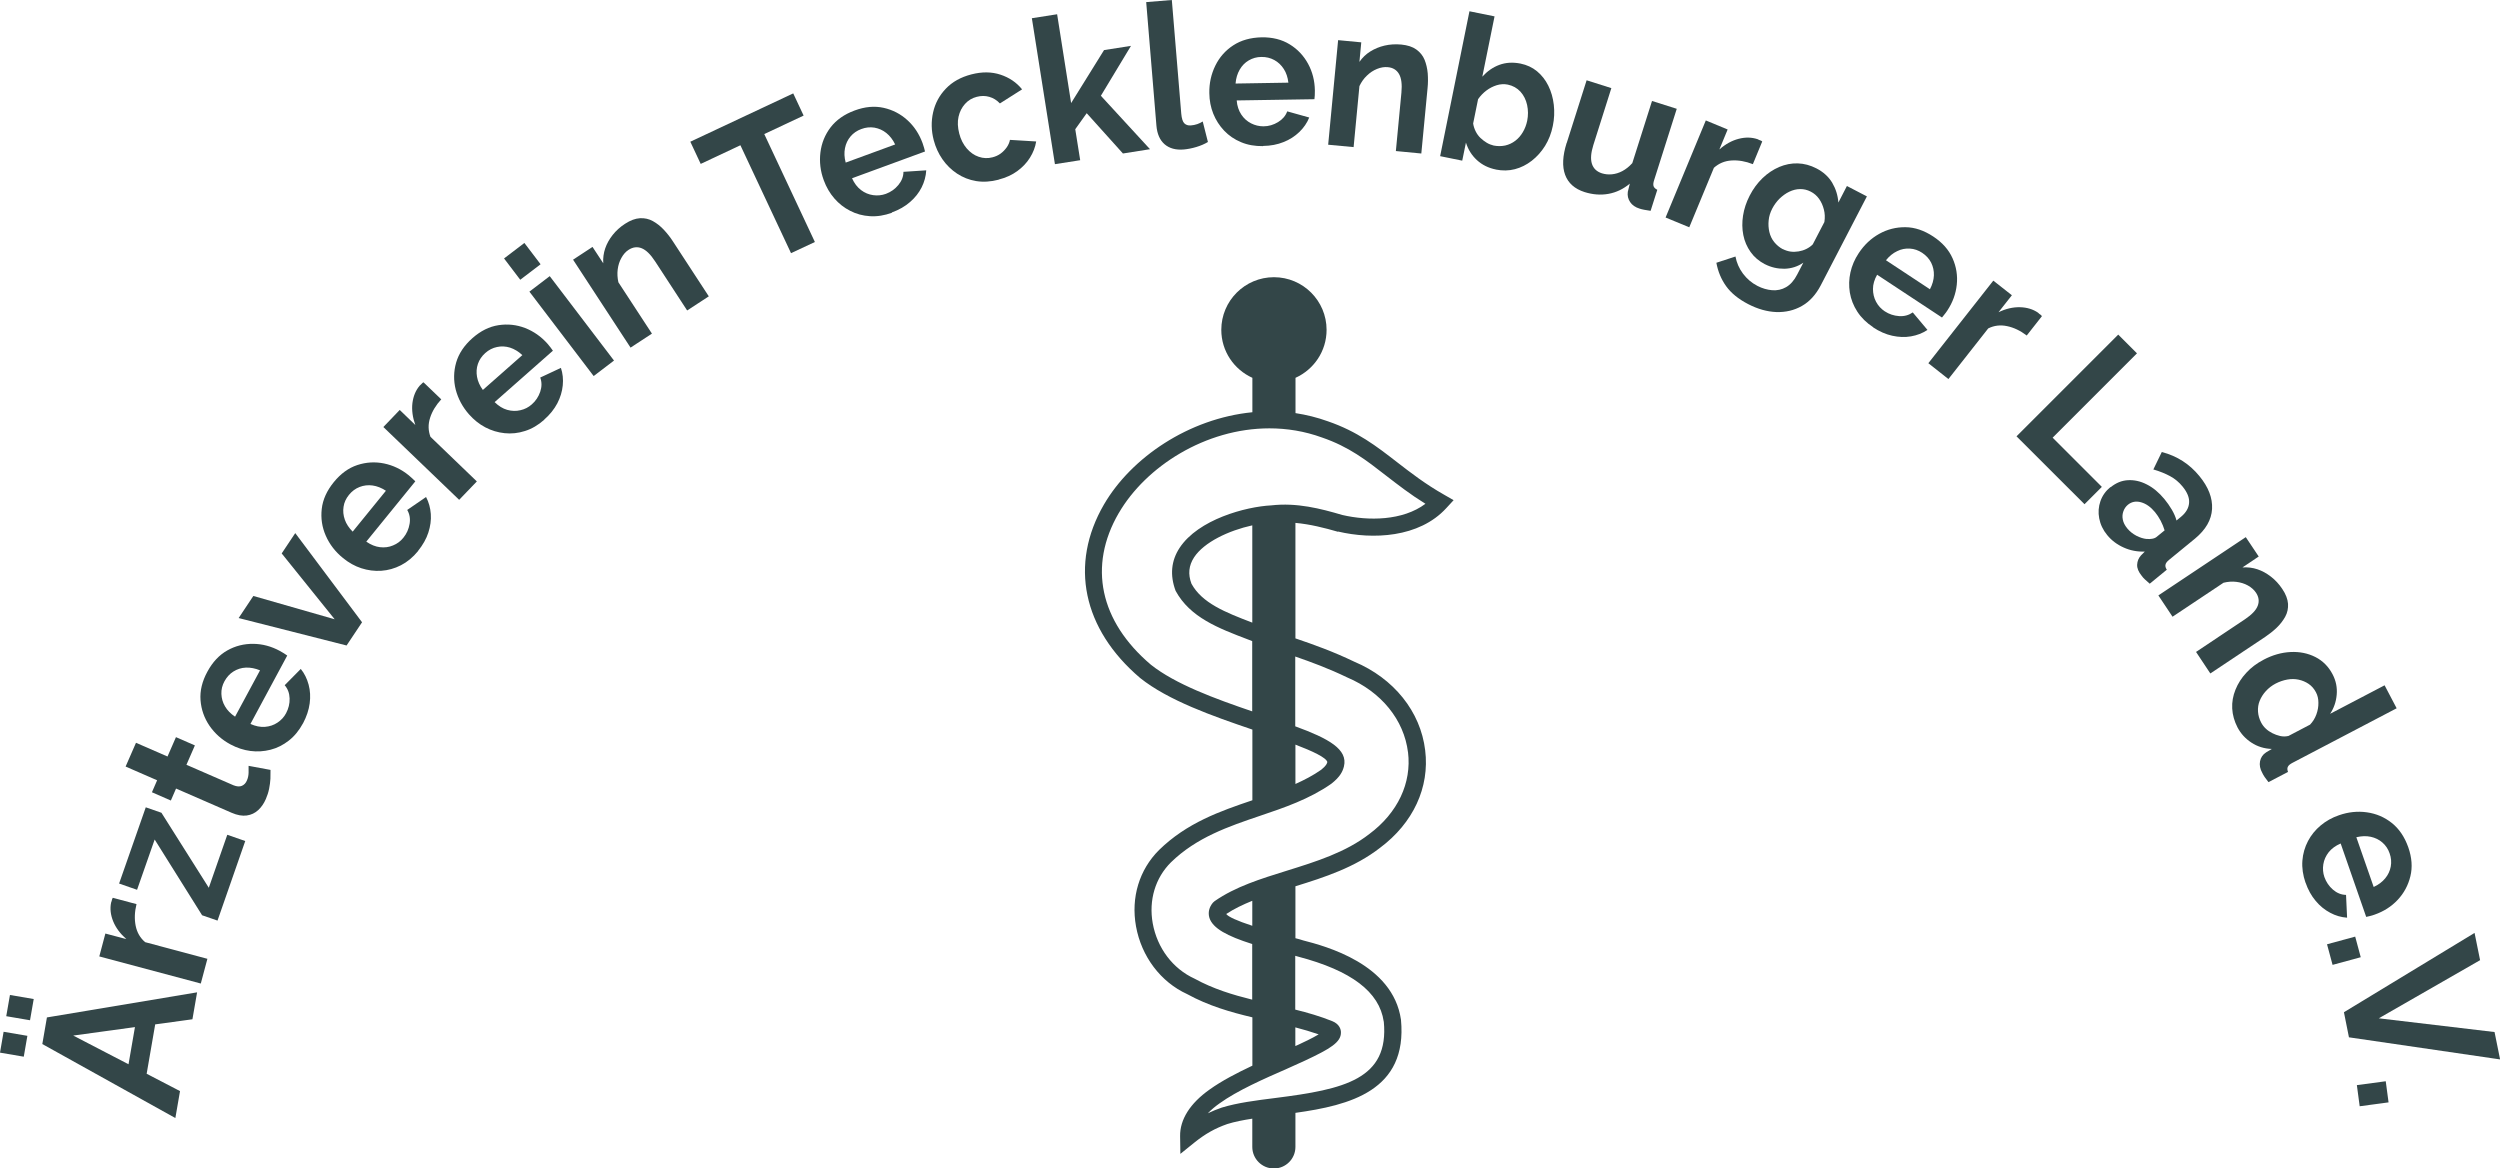 <?xml version="1.0" encoding="UTF-8"?>
<svg id="Ebene_2" data-name="Ebene 2" xmlns="http://www.w3.org/2000/svg" viewBox="0 0 284 132.72">
  <defs>
    <style>
      .cls-1 {
        fill: #334648;
      }
    </style>
  </defs>
  <g id="Ebene_2-2" data-name="Ebene 2">
    <path class="cls-1" d="M151.99,60.38c3.93.93,9.22.72,12.31-2.66l.83-.9-1.06-.61c-2.17-1.23-3.8-2.5-5.38-3.72-2.31-1.79-4.49-3.48-7.84-4.63-1.22-.44-2.45-.74-3.68-.93v-4.01c2.08-.94,3.53-3.02,3.53-5.45,0-3.3-2.68-5.98-5.98-5.98s-5.98,2.68-5.98,5.98c0,2.43,1.45,4.51,3.53,5.45v3.91c-7.22.71-13.76,5.15-16.86,10.48-3.95,6.8-2.42,14.16,4.11,19.71,3.19,2.55,8.19,4.31,12.75,5.86v8.03c-3.67,1.24-7.44,2.56-10.6,5.65-2.25,2.24-3.21,5.4-2.62,8.67.62,3.44,2.81,6.33,5.81,7.7,2.42,1.33,4.93,2.05,7.41,2.64v5.49c-1.76.83-3.48,1.72-4.86,2.71-2.22,1.57-3.38,3.41-3.35,5.3l.03,2.01,1.56-1.26c1.27-1.02,2.37-1.64,3.77-2.13.83-.26,1.8-.45,2.84-.61v3.21c0,1.35,1.1,2.45,2.45,2.45s2.45-1.1,2.45-2.45v-3.87c6.16-.86,12.76-2.51,11.99-10.58-.91-6.35-8.63-8.37-11.11-9.01-.2-.07-.52-.16-.88-.25v-5.9c3.33-1.03,6.74-2.14,9.6-4.36,3.78-2.82,5.66-6.87,5.14-11.09-.53-4.4-3.56-8.17-8.05-10.06-2.39-1.15-4.57-1.93-6.69-2.65v-13.12c1.67.15,3.28.56,4.84,1.01ZM150.78,86.58c-.04.16-.1.39-.7.87-.91.64-1.9,1.15-2.92,1.61v-4.47c1.91.73,3.52,1.47,3.63,1.99ZM142.26,70.73c-3.07-1.17-5.71-2.22-6.91-4.42-.41-1.09-.31-2.06.3-3,1.13-1.72,3.93-3.04,6.61-3.63v11.04ZM127.09,58.29c3.07-5.29,9.85-9.63,17.11-9.63,1.98,0,4,.32,5.98,1.04,3.06,1.05,5.02,2.57,7.29,4.34,1.35,1.04,2.73,2.12,4.46,3.19-2.59,1.94-6.49,1.96-9.45,1.27-2.48-.73-5.15-1.42-8.07-1.09-2.89.15-8.28,1.59-10.41,4.83-.95,1.45-1.12,3.09-.45,4.88,1.64,3.02,4.85,4.24,8.24,5.53l.46.18v7.98c-4.23-1.44-8.73-3.09-11.51-5.3-5.81-4.93-7.14-11.21-3.66-17.21ZM139.3,103.83c.89-.59,1.9-1.07,2.96-1.5v2.84c-1.74-.57-2.74-1.03-2.96-1.34ZM149.79,117.51c-.71.43-1.78.93-2.34,1.19l-.3.13v-2.12c.89.23,1.77.49,2.64.79ZM157.2,116.06c.62,6.54-4.47,7.68-12.31,8.67-2.23.28-4.33.55-6.09,1.09-.56.19-1.09.41-1.59.65.41-.43.88-.81,1.32-1.12,2.04-1.47,5.02-2.78,7.65-3.93l2.1-.95c2.78-1.31,4.09-2.06,4.05-3.21,0-.26-.12-.91-.99-1.26-1.37-.55-2.78-.96-4.2-1.31v-6.11c.11.03.24.07.32.09,6.06,1.59,9.24,4.01,9.73,7.37ZM159.95,85.44c.43,3.51-1.17,6.9-4.39,9.3-2.69,2.09-6.07,3.14-9.34,4.16-3.02.94-5.87,1.82-8.24,3.47l-.19.17c-.44.52-.58,1.13-.4,1.73.38,1.19,2.02,2.07,4.86,2.97v6.32c-2.21-.55-4.43-1.22-6.54-2.38-2.48-1.13-4.25-3.48-4.76-6.29-.47-2.63.29-5.16,2.07-6.93,2.91-2.84,6.57-4.08,10.11-5.28,2.76-.93,5.61-1.9,8.1-3.64,1.04-.81,1.3-1.43,1.44-1.97.48-1.96-1.76-3.18-5.53-4.56v-7.93c1.87.65,3.8,1.36,5.89,2.37,3.88,1.64,6.47,4.82,6.92,8.52Z"/>
    <g>
      <path class="cls-1" d="M2.7,120.04l-2.7-.46.41-2.37,2.7.46-.41,2.37ZM3.41,115.9l-2.7-.46.42-2.41,2.7.46-.42,2.41ZM4.81,118.59l.52-3.01,17.06-2.85-.53,3.06-4.23.58-.97,5.61,3.79,1.97-.53,3.06-15.12-8.41ZM15.32,116.68l-7,.96,6.28,3.26.73-4.22Z"/>
      <path class="cls-1" d="M15.51,102.7c-.22.88-.25,1.7-.1,2.46.15.76.51,1.39,1.08,1.87l7.07,1.89-.75,2.81-11.53-3.08.69-2.6,2.38.63c-.69-.61-1.19-1.28-1.49-2.01-.3-.74-.38-1.45-.24-2.13.05-.14.09-.25.1-.33.02-.09.05-.16.1-.22l2.69.72Z"/>
      <path class="cls-1" d="M22.95,103.96l-5.38-8.59-2,5.71-2.04-.71,3.03-8.66,1.78.62,5.38,8.52,2.1-6.02,2.04.71-3.15,9.04-1.76-.61Z"/>
      <path class="cls-1" d="M30.73,87.48c0,.29,0,.62-.01.98-.02.37-.07.75-.15,1.15-.08.4-.21.79-.37,1.16-.22.51-.51.93-.87,1.26-.36.33-.79.54-1.3.61-.5.07-1.08-.03-1.72-.31l-6.31-2.75-.59,1.36-2.15-.94.59-1.36-3.58-1.56,1.18-2.7,3.58,1.56.96-2.2,2.15.94-.96,2.2,5.35,2.33c.38.15.7.17.95.06.25-.11.45-.31.57-.61.12-.27.18-.56.19-.87.01-.31.01-.57,0-.79l2.48.46Z"/>
      <path class="cls-1" d="M34.42,82.17c-.44.81-.97,1.46-1.61,1.96-.64.5-1.33.85-2.08,1.04s-1.51.24-2.28.14c-.77-.1-1.53-.35-2.26-.74-.99-.53-1.78-1.24-2.39-2.12-.6-.88-.94-1.85-1.02-2.91s.18-2.14.78-3.24c.59-1.09,1.34-1.89,2.26-2.41s1.91-.76,2.95-.75,2.05.28,3.01.8c.17.09.33.19.48.28s.27.18.37.25l-4.18,7.77c.58.26,1.12.37,1.65.33s1-.2,1.42-.48c.42-.28.75-.63.98-1.07.28-.53.42-1.09.4-1.68-.02-.6-.21-1.1-.56-1.5l1.83-1.85c.42.52.71,1.12.89,1.79.18.67.22,1.38.12,2.13-.1.74-.35,1.49-.75,2.25ZM26.7,81.42l2.84-5.27c-.56-.23-1.09-.33-1.61-.31s-.99.18-1.41.44-.76.64-1.02,1.11c-.25.46-.37.94-.35,1.44s.15.97.41,1.41c.26.45.64.84,1.14,1.17Z"/>
      <path class="cls-1" d="M39.38,73.33l-12.27-3.12,1.67-2.51,9.24,2.65-6.02-7.48,1.54-2.31,7.59,10.13-1.76,2.64Z"/>
      <path class="cls-1" d="M47.5,62.59c-.58.71-1.23,1.25-1.95,1.62s-1.47.58-2.24.63c-.77.05-1.53-.05-2.27-.29s-1.43-.63-2.08-1.16c-.87-.71-1.52-1.55-1.95-2.53-.43-.98-.58-1.99-.46-3.05s.58-2.07,1.37-3.04c.78-.96,1.67-1.61,2.67-1.94,1-.33,2.01-.39,3.04-.18,1.02.21,1.96.66,2.81,1.35.15.12.29.25.42.37.13.12.23.23.32.31l-5.57,6.85c.52.36,1.04.57,1.56.63.52.06,1.02,0,1.48-.2.47-.19.86-.48,1.17-.87.38-.46.61-.99.71-1.58s0-1.12-.27-1.58l2.14-1.47c.31.59.49,1.23.54,1.93s-.05,1.4-.28,2.11c-.23.71-.62,1.4-1.16,2.07ZM40.06,60.4l3.78-4.65c-.5-.33-1.01-.53-1.52-.6-.51-.07-1-.01-1.47.17-.47.18-.87.48-1.21.9-.33.41-.54.85-.61,1.34-.08.49-.03.98.14,1.47.17.49.47.94.9,1.37Z"/>
      <path class="cls-1" d="M50.14,45.35c-.61.66-1.04,1.36-1.28,2.11s-.22,1.46.04,2.16l5.27,5.07-2.01,2.09-8.61-8.27,1.86-1.94,1.77,1.71c-.31-.87-.42-1.69-.33-2.48.1-.79.37-1.45.82-1.98.11-.09.2-.18.25-.24.06-.07.12-.12.19-.15l2.01,1.93Z"/>
      <path class="cls-1" d="M61.83,47.68c-.69.61-1.42,1.04-2.19,1.28-.77.25-1.54.33-2.31.25s-1.5-.3-2.19-.66-1.31-.86-1.86-1.48c-.74-.84-1.24-1.78-1.51-2.81-.26-1.03-.24-2.06.05-3.08.3-1.02.91-1.94,1.85-2.77.93-.82,1.91-1.31,2.96-1.47s2.05-.05,3.02.32c.97.38,1.82.97,2.55,1.79.13.15.25.29.35.43s.19.26.26.36l-6.62,5.84c.45.44.93.74,1.43.88.51.14,1,.16,1.5.04.49-.11.92-.33,1.29-.66.45-.39.77-.88.96-1.44.19-.57.19-1.1,0-1.61l2.35-1.1c.21.63.28,1.3.21,1.99-.07.69-.27,1.37-.62,2.04-.35.66-.84,1.28-1.49,1.85ZM54.85,44.3l4.49-3.96c-.44-.41-.91-.69-1.4-.85-.49-.15-.99-.18-1.48-.07-.49.1-.94.33-1.34.69-.39.35-.67.76-.83,1.23-.16.47-.19.96-.1,1.47s.31,1.01.67,1.5Z"/>
      <path class="cls-1" d="M59.1,31.78l-1.84-2.42,2.31-1.76,1.84,2.42-2.31,1.76ZM67.44,42.72l-7.3-9.59,2.31-1.76,7.3,9.59-2.31,1.76Z"/>
      <path class="cls-1" d="M80.51,33.67l-2.45,1.6-3.64-5.58c-.52-.8-1.03-1.29-1.53-1.49-.5-.2-1-.13-1.48.18-.33.21-.6.52-.82.92-.22.39-.36.83-.42,1.31-.06.48-.03.97.08,1.46l3.81,5.83-2.43,1.59-6.53-9.99,2.21-1.45,1.22,1.86c-.04-.59.04-1.16.22-1.69s.47-1.05.85-1.53c.38-.48.85-.91,1.41-1.27.6-.39,1.16-.6,1.69-.63.53-.03,1.02.08,1.47.33.45.25.87.58,1.25.99.38.41.73.85,1.03,1.32l4.08,6.25Z"/>
      <path class="cls-1" d="M91.29,13.13l-4.47,2.1,5.75,12.26-2.71,1.27-5.75-12.26-4.51,2.12-1.18-2.52,11.69-5.49,1.18,2.52Z"/>
      <path class="cls-1" d="M101.34,24.16c-.86.32-1.7.45-2.51.4-.81-.05-1.56-.25-2.25-.61-.69-.35-1.29-.82-1.8-1.41-.51-.59-.91-1.27-1.2-2.06-.39-1.05-.51-2.11-.38-3.17.13-1.06.52-2.01,1.16-2.85.65-.84,1.56-1.48,2.73-1.91,1.16-.43,2.26-.53,3.29-.3,1.03.23,1.93.7,2.7,1.4s1.34,1.57,1.72,2.6c.07.19.12.36.17.53.05.17.08.31.11.43l-8.29,3.04c.26.58.6,1.02,1.02,1.34.42.32.88.51,1.38.58.5.07.98.02,1.45-.15.56-.21,1.03-.54,1.41-1,.38-.46.58-.96.58-1.5l2.59-.17c-.04.67-.21,1.31-.52,1.93s-.75,1.18-1.32,1.67c-.56.49-1.25.89-2.06,1.18ZM96.07,18.47l5.62-2.06c-.26-.54-.59-.97-1-1.3s-.86-.52-1.35-.61c-.5-.08-1-.03-1.5.16-.49.18-.9.46-1.22.84-.32.38-.53.82-.63,1.33s-.08,1.05.08,1.64Z"/>
      <path class="cls-1" d="M113.46,20.41c-.92.24-1.77.29-2.57.16-.79-.13-1.52-.42-2.17-.85-.65-.43-1.21-.98-1.66-1.63-.45-.65-.78-1.37-.99-2.17-.28-1.07-.3-2.12-.07-3.15.23-1.03.71-1.93,1.45-2.7.73-.77,1.7-1.31,2.9-1.62,1.2-.31,2.3-.3,3.3.03,1,.33,1.82.88,2.46,1.67l-2.52,1.6c-.35-.37-.75-.62-1.21-.75-.45-.13-.93-.13-1.42,0-.52.13-.97.4-1.33.8-.36.4-.61.88-.74,1.46s-.1,1.21.08,1.91c.17.67.46,1.23.85,1.69.4.46.85.78,1.36.95.51.18,1.04.2,1.57.06.35-.09.66-.23.93-.43s.49-.43.69-.71c.19-.28.31-.56.36-.84l2.98.18c-.1.64-.34,1.26-.71,1.85-.37.59-.85,1.09-1.44,1.52s-1.29.75-2.11.96Z"/>
      <path class="cls-1" d="M127.56,17.43l-4.11-4.57-1.3,1.82.56,3.52-2.87.45-2.62-16.58,2.87-.45,1.59,10.09,3.74-6.02,3.06-.48-3.42,5.67,5.58,6.07-3.09.49Z"/>
      <path class="cls-1" d="M130.2.24l2.92-.24,1.07,12.9c.05.57.17.94.36,1.12.19.18.43.25.72.23.26-.02.51-.07.74-.15.23-.08.44-.18.62-.3l.59,2.33c-.38.23-.82.42-1.32.57s-.98.24-1.41.28c-.91.08-1.64-.12-2.19-.59-.54-.47-.85-1.17-.93-2.11l-1.16-14.02Z"/>
      <path class="cls-1" d="M143.48,16.6c-.92.01-1.75-.13-2.5-.45-.75-.31-1.39-.75-1.92-1.31-.53-.56-.94-1.2-1.23-1.92-.29-.72-.44-1.5-.45-2.34-.02-1.12.21-2.16.68-3.12.47-.96,1.15-1.73,2.04-2.31s1.96-.88,3.21-.91c1.24-.02,2.31.25,3.2.8.9.55,1.59,1.29,2.09,2.21.5.92.75,1.92.77,3.02,0,.2,0,.38-.01.56s-.02.32-.04.44l-8.83.14c.05.63.23,1.16.52,1.6.29.44.66.77,1.11,1,.45.23.92.34,1.41.34.6,0,1.15-.17,1.66-.48.51-.31.86-.72,1.04-1.22l2.5.7c-.25.62-.63,1.17-1.13,1.65s-1.1.87-1.79,1.14c-.69.28-1.47.43-2.33.44ZM140.37,9.49l5.99-.1c-.07-.6-.24-1.12-.52-1.55-.28-.44-.64-.78-1.08-1.02-.44-.24-.93-.36-1.47-.35-.52,0-1,.14-1.43.39-.43.25-.77.6-1.03,1.05s-.42.97-.47,1.57Z"/>
      <path class="cls-1" d="M161.48,17.44l-2.91-.28.63-6.63c.09-.95,0-1.65-.27-2.12s-.7-.73-1.28-.78c-.39-.04-.8.03-1.22.2-.42.17-.8.42-1.15.76-.35.33-.63.73-.85,1.19l-.66,6.93-2.89-.27,1.13-11.88,2.63.25-.21,2.22c.34-.49.75-.88,1.23-1.18.48-.3,1.02-.53,1.62-.67.6-.14,1.23-.18,1.9-.12.71.07,1.28.25,1.71.56s.75.7.94,1.17.31.99.36,1.55c.04.56.04,1.12-.02,1.68l-.71,7.43Z"/>
      <path class="cls-1" d="M169.95,19.26c-.86-.17-1.58-.53-2.17-1.07s-1-1.2-1.25-1.99l-.42,2.05-2.51-.51,3.33-16.46,2.85.58-1.39,6.85c.56-.62,1.2-1.07,1.93-1.34.73-.27,1.53-.32,2.4-.15.73.15,1.36.44,1.89.88.53.44.96.99,1.28,1.64.32.65.53,1.37.62,2.16.09.79.06,1.59-.11,2.4-.17.85-.47,1.6-.88,2.27-.42.67-.92,1.23-1.51,1.69-.59.46-1.23.78-1.92.96-.69.18-1.41.19-2.17.04ZM169.66,16.53c.46.09.9.09,1.33,0,.43-.1.81-.28,1.15-.54.34-.26.62-.58.85-.97.23-.38.4-.82.5-1.3.12-.6.12-1.2-.01-1.8-.13-.59-.39-1.1-.76-1.51-.38-.41-.86-.68-1.44-.8-.41-.08-.83-.06-1.25.07s-.81.33-1.17.6-.68.6-.95.99l-.56,2.76c.05.32.15.62.29.9.14.28.32.53.54.74s.47.4.72.55.52.25.77.31Z"/>
      <path class="cls-1" d="M177.98,16.24l2.26-7.12,2.81.89-2.05,6.48c-.27.87-.33,1.57-.16,2.11.17.54.55.9,1.14,1.09.36.11.74.15,1.14.11.4-.04.8-.16,1.19-.37.39-.21.77-.51,1.12-.9l2.24-7.06,2.81.89-2.57,8.1c-.1.3-.12.54-.06.7.06.16.2.29.42.4l-.76,2.39c-.29-.04-.53-.08-.73-.12s-.37-.08-.52-.13c-.49-.15-.85-.4-1.08-.75-.23-.35-.32-.73-.26-1.16l.23-.93c-.73.61-1.54,1-2.42,1.16s-1.79.09-2.72-.2c-1.12-.36-1.86-1.01-2.21-1.96-.35-.95-.29-2.15.17-3.62Z"/>
      <path class="cls-1" d="M199.13,18.65c-.84-.33-1.65-.47-2.43-.42-.78.05-1.44.33-2,.83l-2.8,6.76-2.69-1.11,4.57-11.03,2.48,1.03-.94,2.27c.69-.61,1.42-1.01,2.19-1.21.77-.2,1.48-.18,2.15.04.13.07.23.12.32.14.08.03.15.07.21.12l-1.06,2.57Z"/>
      <path class="cls-1" d="M200.5,30.02c-.67-.35-1.22-.81-1.63-1.39-.41-.58-.69-1.22-.83-1.93-.14-.71-.15-1.44-.03-2.21.12-.77.37-1.52.75-2.26.4-.78.89-1.44,1.46-1.99.57-.55,1.2-.97,1.89-1.27.69-.29,1.39-.43,2.11-.41.72.02,1.43.21,2.13.57.79.41,1.38.95,1.79,1.63.4.68.64,1.43.7,2.25l.97-1.88,2.27,1.18-5.25,10.12c-.55,1.05-1.26,1.83-2.14,2.33-.88.5-1.84.72-2.89.69-1.05-.04-2.12-.34-3.22-.91s-1.93-1.25-2.49-2.03c-.56-.78-.93-1.67-1.11-2.66l2.17-.71c.13.7.41,1.35.85,1.94.44.59.99,1.06,1.65,1.4.54.28,1.1.44,1.67.49.57.04,1.1-.07,1.58-.35.49-.28.91-.75,1.26-1.43l.7-1.35c-.64.44-1.36.67-2.14.69-.79.01-1.52-.16-2.21-.51ZM202.51,28.29c.3.15.6.25.9.29s.6.03.91-.02c.3-.05.6-.14.88-.28.28-.14.53-.31.73-.52l1.32-2.54c.08-.5.06-.98-.06-1.43-.12-.46-.3-.86-.55-1.21-.25-.35-.57-.62-.94-.81-.39-.2-.79-.3-1.21-.29-.42,0-.83.11-1.23.3-.4.19-.76.46-1.1.78-.33.33-.61.71-.83,1.13-.23.44-.37.89-.41,1.34-.05.46-.02.9.08,1.33.1.42.28.81.55,1.14s.59.6.96.8Z"/>
      <path class="cls-1" d="M212.8,37.18c-.77-.51-1.37-1.1-1.81-1.78-.44-.68-.72-1.4-.85-2.17-.12-.76-.1-1.53.07-2.29.17-.76.48-1.49.94-2.18.62-.94,1.39-1.67,2.32-2.19.93-.52,1.92-.77,2.99-.76s2.11.37,3.16,1.06c1.03.68,1.76,1.5,2.19,2.47.43.96.59,1.97.48,3s-.46,2.01-1.07,2.93c-.11.17-.22.32-.33.45-.11.14-.2.25-.28.35l-7.37-4.86c-.31.55-.47,1.09-.47,1.61s.11,1.01.35,1.46c.24.45.56.8.98,1.08.5.33,1.05.51,1.64.55s1.11-.11,1.55-.42l1.67,1.99c-.56.37-1.18.61-1.87.73-.69.12-1.4.09-2.13-.07-.73-.16-1.46-.48-2.17-.95ZM214.24,29.56l5,3.3c.28-.53.43-1.06.45-1.57.02-.52-.09-1-.31-1.45-.23-.45-.57-.82-1.02-1.12-.44-.29-.9-.45-1.4-.48-.5-.03-.98.06-1.44.29-.47.22-.89.56-1.27,1.03Z"/>
      <path class="cls-1" d="M230.23,38.11c-.72-.55-1.46-.9-2.22-1.06-.76-.16-1.48-.08-2.15.26l-4.52,5.75-2.28-1.8,7.38-9.38,2.11,1.66-1.52,1.93c.83-.4,1.64-.59,2.44-.57s1.48.23,2.05.62c.1.1.19.18.27.22.07.05.13.11.17.18l-1.72,2.19Z"/>
      <path class="cls-1" d="M229.08,49.56l11.55-11.55,2.13,2.13-9.58,9.58,5.59,5.59-1.97,1.97-7.73-7.72Z"/>
      <path class="cls-1" d="M239.77,55.35c.6-.49,1.25-.76,1.96-.8.71-.04,1.42.11,2.14.48.72.36,1.39.92,2.01,1.67.31.37.58.77.84,1.2.25.43.43.84.53,1.23l.51-.42c.57-.47.88-1,.92-1.58.05-.58-.2-1.2-.74-1.86-.41-.5-.88-.89-1.42-1.18-.54-.29-1.17-.55-1.9-.76l.96-1.98c.89.23,1.68.58,2.38,1.03.7.45,1.33,1.02,1.88,1.69,1.04,1.26,1.52,2.51,1.45,3.75-.07,1.24-.72,2.36-1.94,3.37l-2.93,2.4c-.25.2-.39.39-.42.56-.04.17.01.36.15.57l-1.94,1.59c-.2-.17-.38-.33-.54-.48s-.28-.28-.36-.4c-.37-.45-.55-.88-.53-1.28.02-.4.16-.75.43-1.05l.44-.44c-.85.03-1.65-.12-2.4-.46-.76-.34-1.38-.81-1.87-1.41-.48-.58-.78-1.22-.91-1.9-.13-.68-.08-1.33.14-1.96s.6-1.16,1.14-1.6ZM243.85,61.22c.22.03.43.02.65-.02s.37-.11.48-.2l.92-.75c-.11-.37-.26-.73-.45-1.1-.2-.37-.41-.69-.64-.97-.48-.58-1.01-.96-1.58-1.12-.57-.16-1.07-.07-1.5.28-.23.19-.4.43-.51.73-.11.3-.14.62-.07.95.06.33.23.67.51,1.01s.62.61,1.03.83c.41.21.8.33,1.17.37Z"/>
      <path class="cls-1" d="M251.09,76.5l-1.62-2.44,5.54-3.7c.79-.53,1.28-1.04,1.47-1.55.19-.5.12-1-.2-1.48-.22-.33-.53-.6-.92-.82-.4-.22-.83-.35-1.31-.41-.48-.06-.97-.02-1.46.1l-5.79,3.86-1.61-2.42,9.93-6.62,1.47,2.2-1.85,1.24c.59-.04,1.16.03,1.7.21s1.05.46,1.54.84c.49.38.92.84,1.29,1.4.4.59.61,1.16.65,1.68.03.53-.07,1.02-.32,1.47-.25.45-.57.87-.98,1.26-.41.39-.85.73-1.31,1.04l-6.21,4.14Z"/>
      <path class="cls-1" d="M257.15,74.94c1.01-.53,2.03-.82,3.06-.87s1.97.14,2.82.57c.84.43,1.49,1.08,1.95,1.96.39.74.54,1.51.47,2.32-.07.81-.32,1.53-.75,2.17l6.19-3.24,1.37,2.61-11.82,6.19c-.29.15-.47.3-.54.46-.08.15-.07.35.02.58l-2.22,1.16c-.34-.42-.57-.76-.7-1.04-.26-.46-.34-.9-.26-1.33.09-.43.31-.77.69-1.01l.65-.39c-.86-.03-1.64-.27-2.32-.72-.69-.45-1.21-1.03-1.58-1.73-.36-.7-.56-1.41-.6-2.14s.09-1.45.37-2.14c.28-.7.69-1.34,1.23-1.92.54-.59,1.19-1.08,1.96-1.48ZM259.94,83.62l2.48-1.3c.32-.33.56-.72.72-1.16.16-.44.24-.89.23-1.33,0-.44-.09-.84-.28-1.19-.21-.4-.49-.72-.83-.95-.34-.23-.72-.39-1.14-.48-.42-.09-.85-.09-1.29-.01-.44.08-.88.23-1.31.45-.44.23-.81.52-1.12.86-.31.34-.54.71-.7,1.1-.16.39-.22.81-.19,1.24.03.43.15.84.36,1.24.14.26.31.49.53.69.21.2.46.37.74.51.28.14.57.25.88.32.31.07.62.07.92,0Z"/>
      <path class="cls-1" d="M261.91,100.29c-.3-.87-.42-1.71-.36-2.51.06-.81.28-1.55.64-2.24.36-.68.84-1.27,1.44-1.77s1.29-.89,2.08-1.16c1.06-.37,2.12-.48,3.17-.33,1.06.15,2,.55,2.83,1.21.83.66,1.45,1.58,1.87,2.76.41,1.17.49,2.27.24,3.29-.25,1.03-.73,1.92-1.44,2.68s-1.59,1.32-2.62,1.68c-.19.07-.36.12-.53.16-.17.04-.31.08-.43.1l-2.9-8.34c-.58.25-1.03.58-1.36.99-.32.41-.53.87-.61,1.37-.08.5-.04.98.12,1.45.2.56.52,1.04.97,1.43s.95.59,1.49.6l.12,2.59c-.67-.05-1.31-.23-1.92-.56-.62-.33-1.17-.77-1.65-1.35-.48-.57-.87-1.26-1.15-2.08ZM267.68,95.11l1.97,5.65c.55-.25.98-.58,1.31-.98.33-.4.54-.85.63-1.34.09-.49.05-1-.13-1.5-.17-.5-.45-.91-.82-1.23-.38-.33-.82-.54-1.32-.65-.51-.11-1.05-.09-1.64.05Z"/>
      <path class="cls-1" d="M264.35,107.27l3.2-.87.63,2.34-3.2.87-.63-2.34Z"/>
      <path class="cls-1" d="M281.73,109.08l-11.5,6.6,13.15,1.56.63,3.11-17.17-2.51-.57-2.85,14.84-9.01.63,3.11Z"/>
      <path class="cls-1" d="M267.74,123.27l3.28-.44.32,2.4-3.28.44-.32-2.4Z"/>
    </g>
  </g>
</svg>
